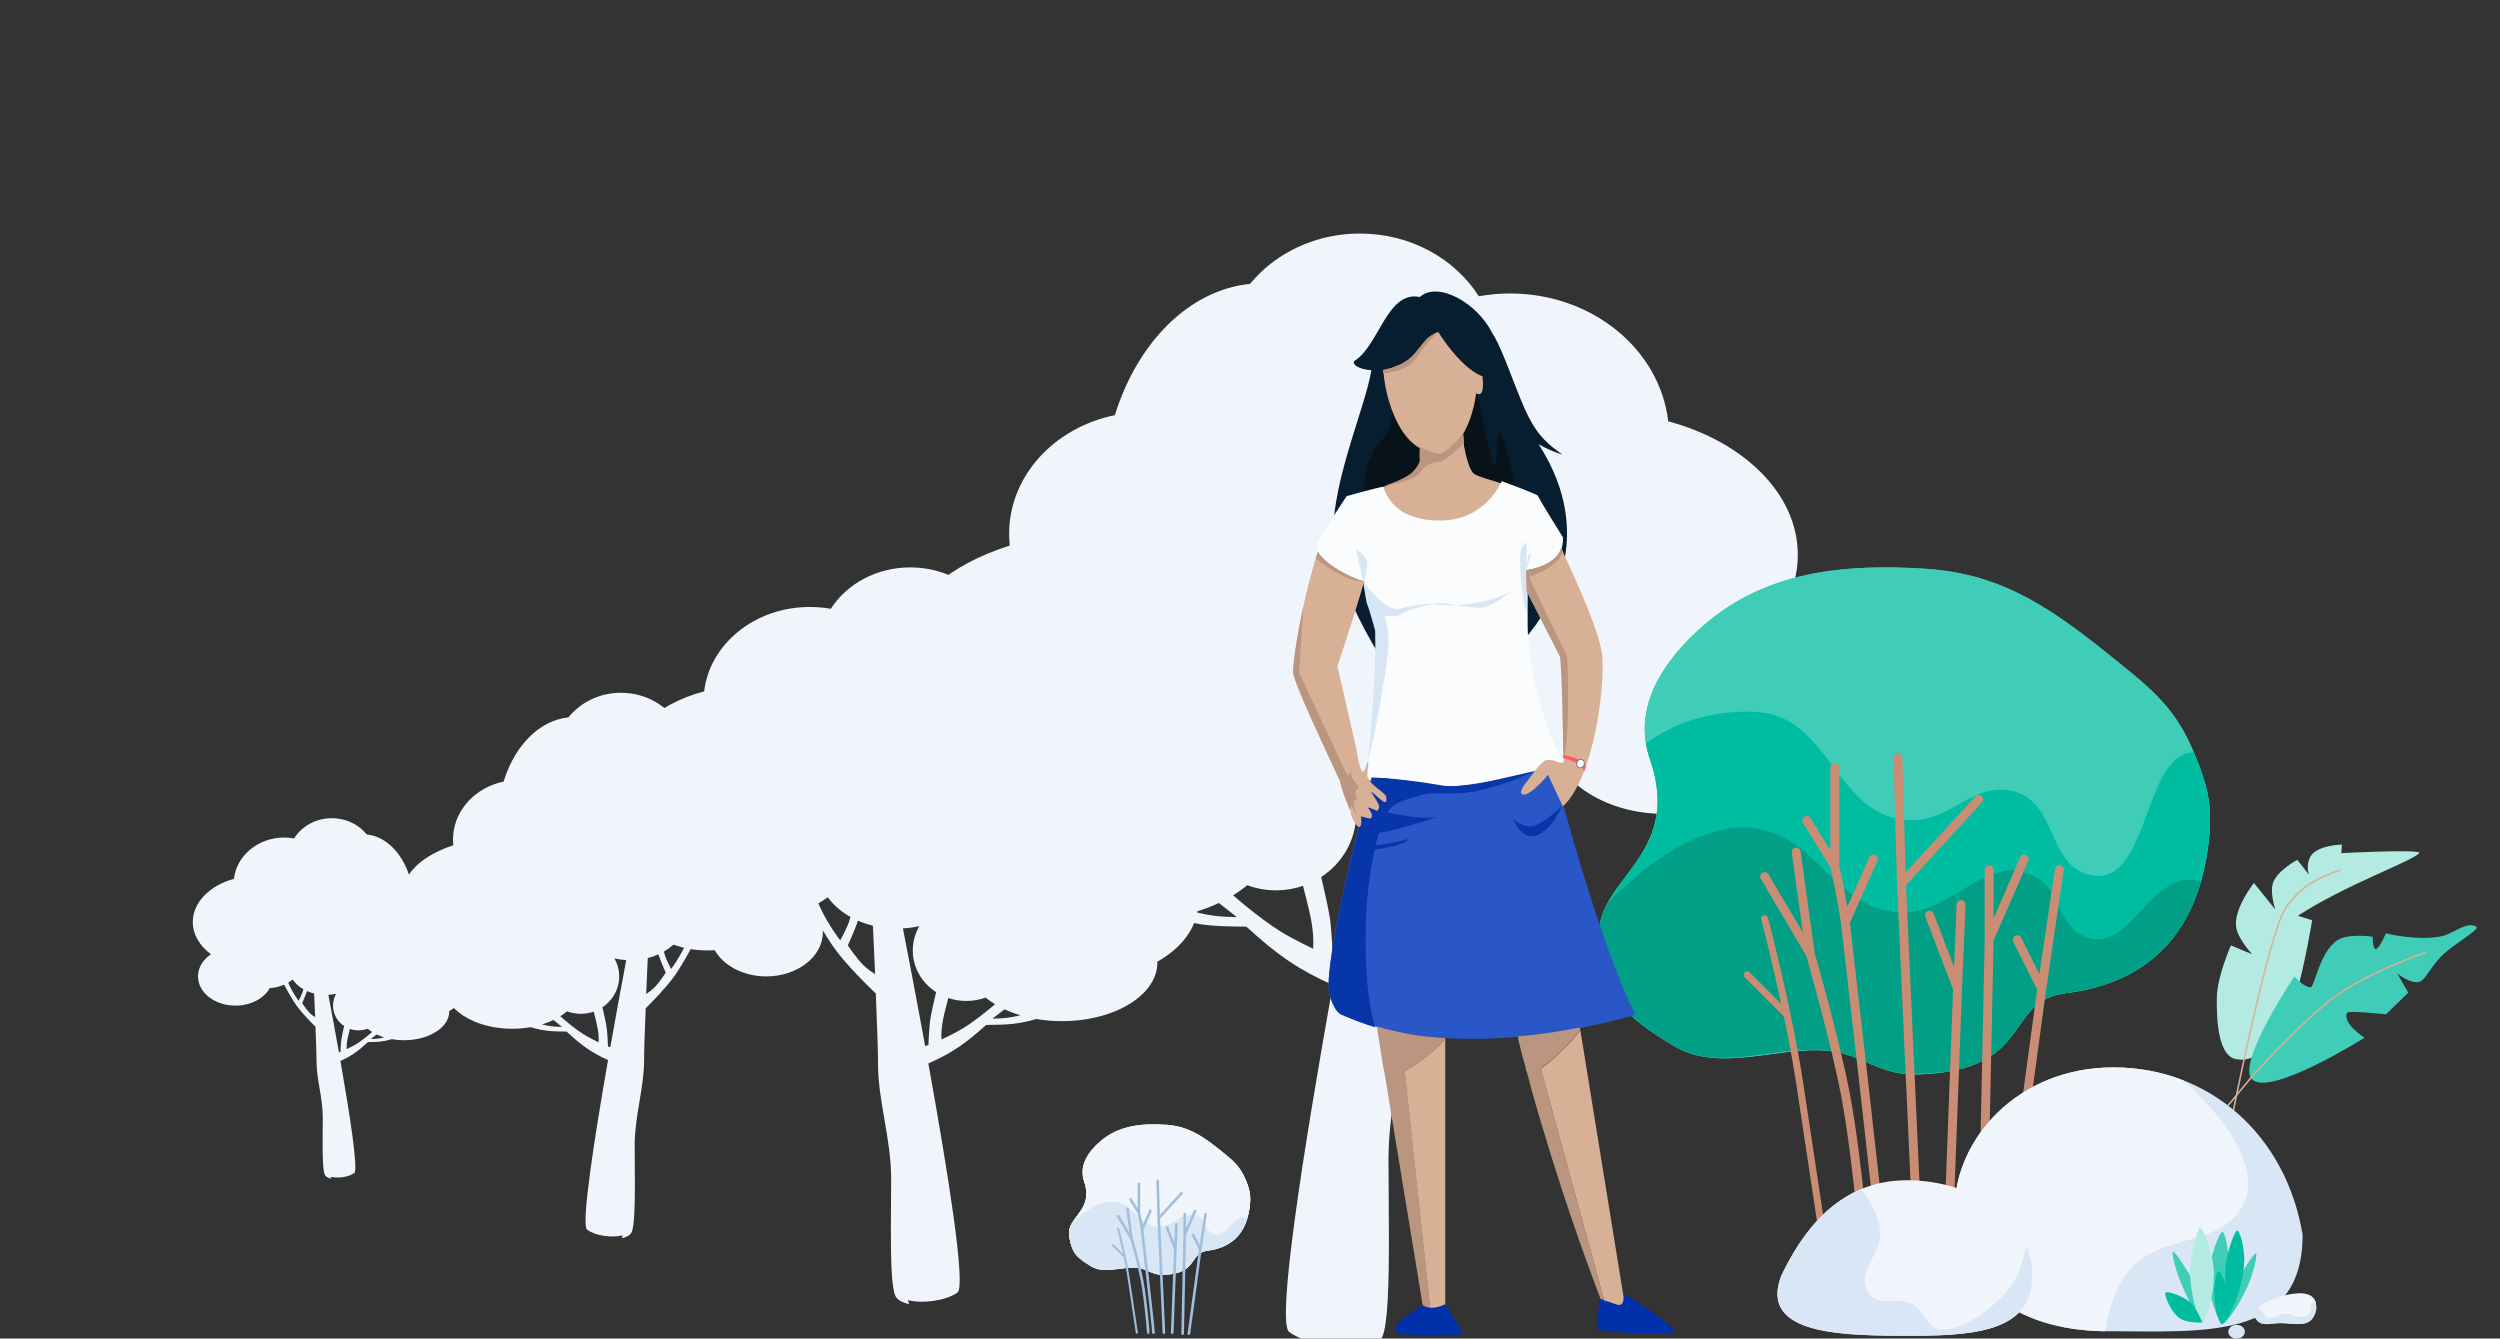 <svg width="1595" height="854" viewBox="0 0 1595 854" fill="none" xmlns="http://www.w3.org/2000/svg">
<rect x="0" y="0" width="1595" height="854" fill="#333333" stroke="none"/>
<g clip-path="url(#clip0)">
<path d="M770.458 797.922C758.456 799.422 764.482 812.53 742.751 813.318C737.767 813.498 735.53 812.201 730.135 809.998C719.802 805.778 706.294 814.107 696.091 807.879C686.688 802.139 683.874 799.504 682.148 788.623C680.203 776.368 698.264 772.814 691.624 753.559C688.246 743.763 694.198 734.803 702.067 728.062C713.817 717.996 728.459 716.582 743.899 717.577C758.8 718.537 768.314 725.59 779.934 734.967C786.807 740.513 791.14 744.081 794.542 752.231C797.367 758.999 798.33 762.915 797.198 770.822C794.993 786.223 786.394 795.93 770.458 797.922Z" fill="#F0F5FB"/>
<path d="M770.458 797.922C758.456 799.422 764.482 812.53 742.751 813.318C737.767 813.498 735.53 812.201 730.135 809.998C719.802 805.778 706.294 814.107 696.091 807.879C686.688 802.139 683.874 799.504 682.148 788.623C680.203 776.368 698.264 772.814 691.624 753.559C688.246 743.763 694.198 734.803 702.067 728.062C713.817 717.996 728.459 716.582 743.899 717.577C758.8 718.537 768.314 725.59 779.934 734.967C786.807 740.513 791.14 744.081 794.542 752.231C797.367 758.999 798.33 762.915 797.198 770.822C794.993 786.223 786.394 795.93 770.458 797.922Z" fill="#F0F5FB"/>
<path d="M785.608 792.341L683.503 794.728C682.96 793.011 682.527 791.017 682.148 788.624C681.329 783.464 684.056 779.847 686.993 775.951C691.032 770.593 695.469 764.708 691.624 753.559C691.284 752.575 691.039 751.599 690.881 750.633C696.702 746.401 703.991 744.217 712.026 744.703C718.852 745.116 722.533 750.014 726.219 754.919C729.891 759.805 733.568 764.697 740.365 765.17C744.205 765.436 747.192 763.778 750.087 762.171C753.406 760.328 756.604 758.552 760.831 759.817C764.735 760.985 766.272 764.389 767.791 767.757C769.356 771.224 770.903 774.653 775 775.56C780.983 776.885 783.366 770.392 785.734 763.94C787.848 758.18 789.95 752.452 794.592 752.35C797.378 759.045 798.324 762.961 797.198 770.822C795.839 780.317 792.049 787.648 785.608 792.341Z" fill="#F0F5FB"/>
<path d="M770.458 797.922C765.438 798.55 763.571 801.208 761.509 804.146C759.05 807.648 756.313 811.548 747.621 812.88C745.984 813.051 744.194 813.173 742.234 813.244C741.027 813.288 739.98 813.245 739.011 813.124C736.763 812.767 734.868 811.973 732.19 810.851C731.554 810.585 730.874 810.3 730.135 809.998C728.794 809.45 727.4 809.114 725.966 808.93C722.148 808.335 718.035 808.885 713.9 809.439C709.907 809.973 705.893 810.51 702.105 810.021C700.014 809.697 697.995 809.041 696.091 807.879C686.688 802.139 683.874 799.504 682.147 788.623C681.67 785.612 682.4 783.126 683.674 780.804C691.17 773.284 701.199 765.792 710.846 766.639C717.032 767.182 720.788 770.871 724.561 774.576C728.273 778.222 731.999 781.883 738.07 782.574C742.914 783.126 746.921 780.713 750.732 778.416C755.279 775.677 759.548 773.106 764.629 775.934C767.037 777.275 768.059 779.437 769.064 781.563C770.142 783.843 771.2 786.081 773.925 787.222C778.318 789.061 781.396 785.767 784.585 782.354C787.609 779.117 790.733 775.774 795.173 776.598C795.227 776.608 795.514 776.679 795.756 776.738C795.824 776.754 795.888 776.77 795.942 776.783C792.519 788.72 784.227 796.201 770.458 797.922Z" fill="#D9E6F5"/>
<path d="M738.563 752.45C739.029 752.437 739.418 752.804 739.431 753.27L740.037 775.09L753.236 760.691C753.551 760.347 754.085 760.324 754.429 760.639C754.773 760.954 754.796 761.488 754.481 761.832L740.11 777.509L743.414 850.198C743.435 850.663 743.075 851.058 742.609 851.079C742.143 851.1 741.748 850.74 741.727 850.274L738.407 777.228L737.743 753.317C737.73 752.851 738.097 752.462 738.563 752.45Z" fill="#A1BEDD"/>
<path d="M762.827 771.775C763.254 771.961 763.45 772.458 763.265 772.886L756.691 788.005L755.366 850.918C755.357 851.384 754.971 851.754 754.505 851.744C754.038 851.734 753.669 851.348 753.678 850.882L755.006 787.812V774.541C755.006 774.075 755.384 773.697 755.85 773.697C756.317 773.697 756.695 774.075 756.695 774.541V783.762L761.716 772.213C761.902 771.785 762.399 771.589 762.827 771.775Z" fill="#A1BEDD"/>
<path d="M769.253 773.706C769.714 773.774 770.033 774.203 769.965 774.664L766.646 797.239L759.343 851.013C759.28 851.475 758.855 851.799 758.393 851.736C757.931 851.674 757.607 851.248 757.67 850.786L764.939 797.261L760.407 788.198C760.199 787.781 760.368 787.274 760.785 787.066C761.202 786.857 761.709 787.026 761.917 787.443L765.365 794.339L768.295 774.418C768.363 773.957 768.792 773.638 769.253 773.706Z" fill="#A1BEDD"/>
<path d="M751.382 781.216C751.401 780.75 751.039 780.357 750.574 780.338C750.108 780.318 749.714 780.68 749.695 781.146L749.202 792.98L745.351 782.872C745.185 782.437 744.698 782.218 744.262 782.384C743.826 782.55 743.608 783.038 743.774 783.474L749.024 797.257L747.039 850.204C747.021 850.67 747.385 851.062 747.851 851.08C748.317 851.097 748.709 850.733 748.726 850.268L750.718 797.152L750.718 797.148L751.382 781.216Z" fill="#A1BEDD"/>
<path d="M727.479 755.286C727.479 754.819 727.101 754.441 726.635 754.441C726.169 754.441 725.791 754.819 725.791 755.286V770.895L722.042 764.803C721.798 764.406 721.278 764.282 720.88 764.526C720.483 764.771 720.359 765.291 720.604 765.688L725.841 774.199C726.487 777.115 726.972 779.705 727.297 781.575C727.462 782.524 727.586 783.287 727.668 783.812C727.709 784.075 727.74 784.278 727.761 784.415C727.771 784.483 727.779 784.535 727.784 784.569L727.789 784.608L727.789 784.61L728.102 787.314C728.302 789.043 728.587 791.518 728.929 794.495C729.614 800.45 730.527 808.417 731.44 816.468C732.353 824.518 733.266 832.651 733.95 838.936C734.292 842.079 734.577 844.758 734.777 846.734C734.98 848.742 735.086 849.959 735.086 850.236C735.086 850.702 735.464 851.08 735.931 851.08C736.397 851.08 736.775 850.702 736.775 850.236C736.775 849.849 736.654 848.514 736.457 846.564C736.257 844.582 735.971 841.897 735.629 838.753C734.944 832.464 734.031 824.329 733.118 816.277C732.205 808.226 731.291 800.258 730.607 794.302C730.264 791.325 729.979 788.85 729.779 787.12L729.492 784.633L734.71 772.892C734.9 772.466 734.708 771.967 734.282 771.778C733.855 771.588 733.357 771.78 733.167 772.206L729.009 781.563C728.993 781.473 728.977 781.38 728.961 781.285C728.63 779.386 728.136 776.751 727.479 773.785V755.286Z" fill="#A1BEDD"/>
<path d="M719.216 770.385C719.678 770.321 720.104 770.644 720.167 771.106L722.815 790.302L722.851 790.427C722.886 790.548 722.937 790.726 723.002 790.957C723.133 791.417 723.323 792.087 723.556 792.923C724.023 794.595 724.666 796.935 725.372 799.603C726.782 804.933 728.449 811.597 729.456 816.878C730.687 823.329 731.685 831.659 732.376 838.36C732.722 841.714 732.991 844.666 733.173 846.78C733.265 847.837 733.335 848.684 733.381 849.268C733.405 849.56 733.423 849.786 733.435 849.939L733.453 850.171C733.453 850.172 733.453 850.173 732.611 850.236C731.769 850.3 731.769 850.3 731.769 850.299L731.751 850.07C731.739 849.918 731.722 849.694 731.698 849.403C731.652 848.823 731.582 847.978 731.491 846.925C731.309 844.818 731.041 841.876 730.696 838.533C730.007 831.841 729.014 823.571 727.798 817.195C726.802 811.974 725.148 805.358 723.74 800.035C723.036 797.375 722.395 795.044 721.93 793.377C721.697 792.544 721.508 791.877 721.378 791.418C721.313 791.189 721.262 791.012 721.228 790.893L721.205 790.814L712.628 776.299C712.391 775.897 712.524 775.38 712.926 775.142C713.327 774.905 713.845 775.038 714.082 775.44L720.577 786.431L718.495 771.337C718.431 770.875 718.754 770.449 719.216 770.385Z" fill="#A1BEDD"/>
<path d="M732.611 850.236L733.453 850.173C733.488 850.637 733.139 851.043 732.674 851.078C732.209 851.113 731.804 850.764 731.769 850.299L732.611 850.236Z" fill="#A1BEDD"/>
<path d="M713.187 783.194C713.542 783.101 713.905 783.314 713.997 783.669L714.011 783.72L714.05 783.87C714.084 784.002 714.134 784.196 714.199 784.449C714.328 784.955 714.515 785.692 714.745 786.62C715.206 788.475 715.843 791.091 716.544 794.138C717.946 800.227 719.61 808.048 720.651 814.945L725.963 850.136C726.018 850.499 725.769 850.837 725.406 850.892C725.043 850.947 724.705 850.697 724.65 850.334L719.338 815.143C718.716 811.018 717.867 806.553 716.985 802.326C716.944 802.3 716.905 802.269 716.869 802.234L709.566 794.93C709.306 794.67 709.306 794.25 709.566 793.991C709.825 793.731 710.245 793.731 710.505 793.991L716.485 799.971C716.066 798.029 715.648 796.163 715.25 794.435C714.551 791.398 713.916 788.789 713.456 786.94C713.227 786.016 713.04 785.281 712.912 784.778C712.848 784.527 712.798 784.333 712.764 784.202L712.726 784.054L712.713 784.004C712.62 783.65 712.832 783.287 713.187 783.194Z" fill="#A1BEDD"/>
<path fill-rule="evenodd" clip-rule="evenodd" d="M623.875 379.147C625.192 380.441 626.438 381.795 627.609 383.204C630.863 383.529 634.054 384.158 637.164 385.07C658.939 391.453 676.801 411.698 685.248 438.488C686.862 438.814 688.45 439.2 690.01 439.642C713.404 446.275 730.335 465.635 730.335 488.486L730.335 488.647L730.334 488.797C730.323 490.35 730.235 491.886 730.071 493.404C731.753 493.933 733.399 494.49 735.009 495.074C759.156 503.83 775 518.542 775 535.214C775 535.816 774.979 536.416 774.938 537.013C774.323 545.969 769.134 554.307 760.571 561.391C760.869 561.988 761.149 562.59 761.412 563.197C763.252 567.446 764.237 571.932 764.237 576.57C764.237 578.419 764.081 580.244 763.776 582.04C761.641 594.609 752.236 605.729 738.398 613.53C738.404 613.741 738.407 613.954 738.407 614.166C738.407 615.455 738.3 616.728 738.093 617.983C736.216 629.325 726.069 639.165 711.411 645.196C701.743 649.174 690.111 651.495 677.597 651.495C671.852 651.495 666.293 651.006 661.024 650.091L661.185 650.152C648.788 653.706 641.568 653.79 629.165 653.912C615.788 665.956 607.181 671.882 592.28 678.495C604.775 747.658 616.461 820.706 610.869 824.649C603.235 830.033 588.529 831.801 579.207 829.507C579.492 830.393 579.775 831.225 580.054 832C575.841 831.103 572.588 829.431 571.335 826.948C568.796 821.913 568.355 803.811 568.376 784.639C568.369 778.255 568.422 771.698 568.473 765.417V765.41L568.473 765.4C568.512 760.563 568.55 755.891 568.558 751.588C568.493 738.654 566.359 726.29 564.26 714.137C562.202 702.214 560.178 690.493 560.178 678.634C560.178 670.496 559.578 653.48 558.783 634.5L558.883 634.599L558.857 633.97C552.241 627.628 540.495 615.941 533.377 606.378C527.246 598.14 520.182 585.609 516.607 579.046C510.802 581.49 504.293 583.088 497.369 583.623C489.567 597.025 471.881 606.379 451.311 606.379C423.523 606.379 400.996 589.306 400.996 568.245C400.996 556.725 407.735 546.399 418.389 539.407C403.301 528.56 394 513.718 394 497.348C394 471.627 416.962 449.676 449.26 441.075C452.822 410.825 481.655 387.244 516.695 387.244C521.262 387.244 525.724 387.644 530.038 388.408C540.207 372.613 559.103 362 580.733 362C597.796 362 613.157 368.604 623.875 379.147ZM640.901 643.934C644.061 645.405 647.463 646.69 651.063 647.763C644.519 649.308 640.238 649.833 633.201 649.884L640.901 643.934ZM628.814 636.456C630.645 637.964 632.658 639.384 634.832 640.704C632.916 642.355 620.529 652.911 611.138 657.94C607.092 660.107 603.635 661.831 600.686 663.202C600.166 655.501 601.939 648.655 603.832 641.34C604.224 639.827 604.621 638.294 605.004 636.729C608.602 637.943 612.479 638.605 616.519 638.605C620.853 638.605 624.999 637.844 628.814 636.456ZM582.348 606.379C582.348 617.433 588.249 627.187 597.243 632.991C595.968 638.35 593.847 647.568 593.379 651.495C592.759 656.703 592.418 664.435 592.328 666.696C591.573 666.966 590.886 667.196 590.261 667.391C585.143 639.408 580.038 612.726 576.066 592.315C579.679 592.117 583.187 591.63 586.549 590.885C583.871 595.482 582.348 600.763 582.348 606.379ZM522.122 576.354C524.253 575.157 526.256 573.836 528.111 572.405C531.661 577.377 536.627 581.683 542.598 585.014C542.172 586.55 541.686 588.131 541.18 589.46C539.604 593.602 536.068 599.933 536.068 599.933C529.688 591.679 524.554 582.183 522.122 576.354ZM547.39 587.381C550.382 588.683 553.568 589.757 556.906 590.575C557.373 600.384 557.867 611.071 558.327 621.558C555.905 619.958 553.309 618.089 551.405 616.315C546.676 611.91 540.911 603.156 540.911 603.156C540.911 603.156 544.595 595.067 546.562 589.728C546.832 588.995 547.11 588.203 547.39 587.381Z" fill="#F0F5FB"/>
<path fill-rule="evenodd" clip-rule="evenodd" d="M365.286 454.696C364.343 455.654 363.45 456.657 362.611 457.7C360.279 457.94 357.993 458.406 355.764 459.081C340.162 463.808 327.363 478.797 321.311 498.634C320.154 498.875 319.016 499.161 317.898 499.488C301.136 504.399 289.004 518.734 289.004 535.654L289.004 535.773L289.005 535.884C289.012 537.033 289.076 538.171 289.193 539.295C287.988 539.687 286.808 540.099 285.655 540.532C268.353 547.015 257 557.907 257 570.252C257 570.698 257.015 571.142 257.044 571.584C257.485 578.216 261.203 584.389 267.339 589.634C267.126 590.076 266.925 590.522 266.736 590.971C265.418 594.117 264.712 597.439 264.712 600.873C264.712 602.242 264.824 603.594 265.043 604.923C266.572 614.23 273.311 622.463 283.227 628.239C283.222 628.396 283.22 628.553 283.22 628.71C283.22 629.664 283.297 630.607 283.445 631.536C284.79 639.934 292.061 647.22 302.563 651.686C309.491 654.631 317.826 656.349 326.792 656.349C330.909 656.349 334.893 655.987 338.668 655.31L338.553 655.355C347.435 657.986 352.609 658.048 361.496 658.139C371.081 667.057 377.248 671.444 387.925 676.341C378.972 727.551 370.599 781.638 374.606 784.558C380.075 788.544 390.613 789.852 397.292 788.154C397.088 788.81 396.885 789.426 396.686 790C399.704 789.336 402.036 788.098 402.933 786.259C404.752 782.531 405.069 769.128 405.054 754.933C405.058 750.206 405.02 745.351 404.984 740.7V740.695L404.984 740.687C404.956 737.106 404.929 733.647 404.923 730.461C404.969 720.884 406.499 711.73 408.002 702.731C409.478 693.903 410.928 685.225 410.928 676.444C410.928 670.418 411.357 657.819 411.927 643.766L411.855 643.84L411.874 643.373C416.615 638.678 425.031 630.025 430.131 622.944C434.525 616.844 439.586 607.566 442.148 602.706C446.307 604.516 450.971 605.699 455.933 606.095C461.523 616.018 474.196 622.944 488.934 622.944C508.846 622.944 524.987 610.303 524.987 594.709C524.987 586.18 520.158 578.534 512.524 573.356C523.336 565.326 530 554.336 530 542.215C530 523.171 513.547 506.918 490.404 500.549C487.852 478.151 467.192 460.691 442.085 460.691C438.812 460.691 435.615 460.988 432.524 461.553C425.237 449.858 411.698 442 396.199 442C383.973 442 372.966 446.89 365.286 454.696ZM353.087 650.751C350.822 651.84 348.385 652.791 345.805 653.586C350.494 654.73 353.562 655.119 358.604 655.156L353.087 650.751ZM361.747 645.214C360.435 646.33 358.993 647.382 357.436 648.359C358.808 649.582 367.684 657.398 374.413 661.122C377.312 662.726 379.789 664.002 381.902 665.018C382.275 659.316 381.005 654.247 379.648 648.83C379.367 647.71 379.083 646.575 378.808 645.416C376.23 646.315 373.452 646.805 370.557 646.805C367.452 646.805 364.481 646.242 361.747 645.214ZM395.042 622.944C395.042 631.129 390.814 638.351 384.369 642.649C385.283 646.616 386.803 653.442 387.138 656.349C387.582 660.206 387.826 665.931 387.891 667.605C388.432 667.805 388.924 667.975 389.372 668.119C393.039 647.4 396.697 627.644 399.543 612.531C396.954 612.385 394.441 612.024 392.032 611.472C393.951 614.876 395.042 618.786 395.042 622.944ZM438.196 600.713C436.669 599.827 435.234 598.849 433.905 597.789C431.361 601.471 427.803 604.659 423.524 607.125C423.83 608.262 424.178 609.433 424.54 610.417C425.669 613.484 428.203 618.172 428.203 618.172C432.775 612.06 436.454 605.029 438.196 600.713ZM420.091 608.878C417.947 609.842 415.664 610.637 413.272 611.243C412.938 618.505 412.583 626.419 412.254 634.184C413.989 632.999 415.849 631.615 417.214 630.301C420.602 627.04 424.733 620.558 424.733 620.558C424.733 620.558 422.093 614.568 420.684 610.616C420.491 610.073 420.291 609.487 420.091 608.878Z" fill="#F0F5FB"/>
<path fill-rule="evenodd" clip-rule="evenodd" d="M232.206 530.391C232.831 531.024 233.423 531.687 233.979 532.376C235.525 532.535 237.041 532.843 238.519 533.289C248.864 536.413 257.349 546.32 261.362 559.43C262.129 559.59 262.883 559.779 263.624 559.995C274.738 563.241 282.781 572.715 282.781 583.897L282.781 583.976L282.781 584.05C282.776 584.809 282.734 585.561 282.656 586.304C283.455 586.563 284.237 586.836 285.002 587.121C296.473 591.406 304 598.605 304 606.764C304 607.059 303.99 607.352 303.971 607.645C303.678 612.028 301.213 616.108 297.145 619.574C297.287 619.866 297.42 620.161 297.545 620.458C298.419 622.537 298.887 624.733 298.887 627.002C298.887 627.907 298.813 628.8 298.668 629.679C297.653 635.83 293.186 641.272 286.612 645.089C286.614 645.193 286.616 645.296 286.616 645.401C286.616 646.031 286.565 646.654 286.467 647.268C285.575 652.818 280.755 657.634 273.791 660.585C269.198 662.532 263.672 663.668 257.727 663.668C254.998 663.668 252.357 663.428 249.854 662.981L249.93 663.011C244.041 664.75 240.611 664.791 234.719 664.85C228.364 670.745 224.275 673.644 217.196 676.88C223.132 710.726 228.683 746.473 226.027 748.403C222.4 751.037 215.414 751.902 210.986 750.78C211.121 751.214 211.256 751.621 211.388 752C209.387 751.561 207.841 750.743 207.246 749.528C206.04 747.064 205.83 738.205 205.84 728.823C205.837 725.699 205.862 722.49 205.886 719.417V719.413L205.886 719.408C205.905 717.042 205.923 714.755 205.927 712.649C205.896 706.32 204.882 700.27 203.885 694.322C202.907 688.488 201.945 682.752 201.945 676.948C201.945 672.966 201.66 664.639 201.283 655.351L201.33 655.4L201.318 655.092C198.175 651.988 192.595 646.269 189.213 641.589C186.3 637.558 182.945 631.426 181.246 628.214C178.489 629.41 175.396 630.192 172.107 630.454C168.401 637.012 159.998 641.59 150.227 641.59C137.025 641.59 126.323 633.235 126.323 622.928C126.323 617.291 129.525 612.238 134.586 608.816C127.418 603.508 123 596.245 123 588.234C123 575.647 133.908 564.905 149.252 560.696C150.944 545.893 164.642 534.353 181.288 534.353C183.458 534.353 185.577 534.549 187.627 534.923C192.458 527.194 201.435 522 211.71 522C219.816 522 227.114 525.232 232.206 530.391ZM240.294 659.968C241.796 660.687 243.412 661.316 245.122 661.841C242.013 662.597 239.979 662.855 236.636 662.879L240.294 659.968ZM234.552 656.308C235.422 657.046 236.378 657.741 237.411 658.387C236.501 659.195 230.616 664.361 226.155 666.822C224.233 667.882 222.59 668.726 221.189 669.397C220.943 665.628 221.784 662.278 222.684 658.698C222.87 657.958 223.059 657.208 223.241 656.442C224.95 657.036 226.792 657.36 228.711 657.36C230.77 657.36 232.74 656.987 234.552 656.308ZM212.477 641.59C212.477 646.999 215.281 651.772 219.554 654.613C218.948 657.235 217.94 661.746 217.718 663.668C217.424 666.217 217.262 670 217.219 671.107C216.86 671.239 216.534 671.351 216.237 671.447C213.806 657.753 211.38 644.696 209.493 634.707C211.21 634.611 212.876 634.372 214.474 634.007C213.201 636.257 212.477 638.841 212.477 641.59ZM183.866 626.897C184.879 626.311 185.83 625.665 186.711 624.964C188.398 627.397 190.757 629.505 193.594 631.135C193.391 631.886 193.16 632.66 192.92 633.31C192.172 635.337 190.492 638.435 190.492 638.435C187.461 634.396 185.021 629.749 183.866 626.897ZM195.87 632.293C197.292 632.93 198.805 633.456 200.391 633.856C200.613 638.656 200.848 643.886 201.066 649.018C199.915 648.235 198.682 647.32 197.778 646.452C195.531 644.296 192.792 640.012 192.792 640.012C192.792 640.012 194.543 636.054 195.477 633.442C195.605 633.083 195.737 632.695 195.87 632.293Z" fill="#F0F5FB"/>
<path fill-rule="evenodd" clip-rule="evenodd" d="M803.092 174.975C801.123 176.937 799.258 178.988 797.507 181.122C792.638 181.614 787.865 182.567 783.211 183.948C750.634 193.619 723.912 224.287 711.275 264.871C708.86 265.365 706.484 265.949 704.151 266.619C669.151 276.667 643.822 305.997 643.822 340.613L643.822 340.857L643.823 341.084C643.839 343.436 643.972 345.764 644.216 348.063C641.701 348.865 639.237 349.709 636.829 350.593C600.704 363.857 577 386.144 577 411.4C577 412.313 577.031 413.222 577.092 414.126C578.013 427.694 585.776 440.325 598.586 451.056C598.141 451.96 597.722 452.873 597.329 453.792C594.576 460.228 593.102 467.025 593.102 474.051C593.102 476.852 593.336 479.617 593.792 482.337C596.986 501.378 611.056 518.223 631.759 530.04C631.75 530.361 631.746 530.683 631.746 531.005C631.746 532.957 631.905 534.886 632.216 536.787C635.023 553.968 650.204 568.876 672.132 578.012C686.598 584.039 703.999 587.554 722.72 587.554C731.316 587.554 739.633 586.813 747.515 585.428L747.275 585.52C765.821 590.903 776.623 591.03 795.178 591.215C815.191 609.462 828.068 618.438 850.361 628.456C831.667 733.23 814.185 843.891 822.55 849.865C833.971 858.02 855.972 860.698 869.918 857.224C869.492 858.566 869.068 859.826 868.652 861C874.954 859.641 879.821 857.108 881.695 853.347C885.494 845.719 886.154 818.297 886.123 789.253C886.133 779.582 886.053 769.649 885.978 760.134V760.123L885.977 760.108C885.919 752.781 885.863 745.703 885.85 739.184C885.947 719.59 889.14 700.861 892.28 682.45C895.36 664.388 898.387 646.632 898.387 628.666C898.387 616.338 899.285 590.562 900.474 561.808L900.324 561.959L900.363 561.005C910.261 551.398 927.835 533.694 938.483 519.207C947.656 506.727 958.224 487.744 963.572 477.802C972.256 481.503 981.995 483.925 992.354 484.735C1004.03 505.037 1030.49 519.208 1061.26 519.208C1102.83 519.208 1136.53 493.344 1136.53 461.439C1136.53 443.988 1126.45 428.345 1110.51 417.752C1133.09 401.321 1147 378.837 1147 354.038C1147 315.073 1112.65 281.82 1064.33 268.79C1059 222.964 1015.86 187.242 963.44 187.242C956.608 187.242 949.933 187.848 943.479 189.005C928.265 165.078 899.996 149 867.636 149C842.109 149 819.128 159.005 803.092 174.975ZM777.62 576.1C772.892 578.328 767.803 580.274 762.417 581.901C772.207 584.24 778.613 585.037 789.139 585.113L777.62 576.1ZM795.703 564.771C792.963 567.055 789.953 569.207 786.701 571.206C789.566 573.708 808.099 589.699 822.148 597.318C828.2 600.6 833.373 603.212 837.785 605.289C838.562 593.623 835.911 583.252 833.078 572.17C832.492 569.878 831.898 567.556 831.325 565.185C825.942 567.025 820.142 568.026 814.097 568.026C807.613 568.026 801.411 566.874 795.703 564.771ZM865.22 519.208C865.22 535.953 856.391 550.73 842.936 559.523C844.843 567.64 848.016 581.606 848.716 587.554C849.644 595.444 850.154 607.157 850.289 610.583C851.418 610.992 852.446 611.339 853.381 611.635C861.037 569.243 868.675 528.824 874.618 497.902C869.212 497.603 863.964 496.865 858.934 495.736C862.941 502.701 865.22 510.7 865.22 519.208ZM955.322 473.723C952.133 471.911 949.137 469.91 946.362 467.741C941.05 475.273 933.621 481.797 924.688 486.843C925.326 489.169 926.053 491.565 926.809 493.578C929.167 499.853 934.457 509.444 934.457 509.444C944.002 496.94 951.684 482.553 955.322 473.723ZM917.519 490.429C913.042 492.4 908.276 494.028 903.282 495.267C902.584 510.126 901.844 526.317 901.157 542.203C904.78 539.779 908.664 536.947 911.512 534.26C918.586 527.587 927.212 514.326 927.212 514.326C927.212 514.326 921.7 502.071 918.758 493.984C918.354 492.873 917.938 491.674 917.519 490.429Z" fill="#F0F5FB"/>
<path d="M1414.35 636.034C1413.97 652.753 1415.79 673.206 1426.05 675.595C1436.09 677.932 1444.43 671.977 1454.61 656.514C1460 648.317 1462.87 641.948 1465.22 633.636C1470.65 614.455 1475.17 587.127 1475.17 587.127L1466.04 584.271C1496.86 564.256 1538.55 549.694 1543.44 544.31C1545.92 541.579 1493.74 544.291 1493.74 544.291L1494.14 538.828C1494.14 538.828 1478.19 539.138 1474.09 546.441C1470.83 552.251 1473.14 558.149 1473.14 558.149L1465.7 548.581C1465.7 548.581 1452.5 555.528 1450.06 563.652C1448.18 569.882 1451.61 580.238 1451.61 580.238L1438 563.33C1438 563.33 1424.3 580.538 1426.84 592.453C1428.4 599.799 1436.91 608.832 1436.91 608.832L1423.31 603.182C1423.31 603.182 1414.66 622.739 1414.35 636.034Z" fill="#B3EBE3"/>
<path d="M1463.9 622.861C1463.9 622.861 1426.96 677.77 1436.65 688.44C1447.59 700.489 1508.57 662.058 1508.57 662.058C1508.57 662.058 1494.44 653.161 1497.37 646.146C1498.03 644.546 1522.28 647.122 1522.28 647.122L1536.46 633.318L1529.39 621.001C1529.39 621.001 1538.48 628.509 1544.12 626.183C1547.51 624.78 1551.36 615.903 1558.82 608.847C1565.65 602.391 1582.09 592.902 1580.12 591.44C1574.39 587.182 1565.05 595.757 1558.01 597.257C1542.53 600.559 1522.17 595.492 1522.17 595.492C1522.17 595.492 1516.52 609.089 1514.65 604.559C1513.61 602.039 1513.78 597.632 1513.78 597.632C1513.78 597.632 1500.97 595.737 1493.66 598.65C1480.28 603.983 1476.84 630.112 1474.1 629.914C1469.04 629.547 1463.9 622.861 1463.9 622.861Z" fill="#40CDB8"/>
<path d="M1436.36 687.292L1435.98 686.959L1435.98 686.966L1435.97 686.974L1436.36 687.292ZM1490.93 634.945L1491.22 635.352L1491.22 635.352L1490.93 634.945ZM1547.43 608.184C1547.69 608.095 1547.83 607.811 1547.74 607.549C1547.65 607.288 1547.37 607.148 1547.11 607.238L1547.43 608.184ZM1423.11 703.36L1423.48 703.699L1423.49 703.689L1423.5 703.678L1423.11 703.36ZM1436.36 687.292C1436.73 687.625 1436.73 687.625 1436.73 687.625C1436.73 687.624 1436.73 687.624 1436.73 687.623C1436.73 687.622 1436.73 687.621 1436.74 687.618C1436.74 687.614 1436.75 687.607 1436.75 687.598C1436.77 687.581 1436.79 687.554 1436.82 687.519C1436.89 687.449 1436.98 687.344 1437.1 687.208C1437.35 686.934 1437.71 686.529 1438.19 686.01C1439.13 684.97 1440.5 683.467 1442.21 681.616C1445.64 677.912 1450.44 672.815 1455.91 667.237C1466.85 656.073 1480.47 643.015 1491.22 635.352L1490.64 634.537C1479.81 642.257 1466.14 655.372 1455.19 666.537C1449.71 672.123 1444.91 677.228 1441.48 680.936C1439.76 682.791 1438.39 684.296 1437.45 685.338C1436.97 685.859 1436.61 686.264 1436.36 686.539C1436.24 686.676 1436.14 686.781 1436.08 686.852C1436.05 686.887 1436.02 686.914 1436.01 686.932C1436 686.941 1435.99 686.948 1435.99 686.952C1435.99 686.954 1435.99 686.956 1435.98 686.957C1435.98 686.958 1435.98 686.958 1435.98 686.959C1435.98 686.959 1435.98 686.959 1436.36 687.292ZM1491.22 635.352C1501.98 627.692 1516.02 620.9 1527.4 616.018C1533.08 613.579 1538.09 611.62 1541.68 610.271C1543.47 609.596 1544.91 609.074 1545.9 608.721C1546.4 608.544 1546.78 608.41 1547.04 608.32C1547.17 608.275 1547.27 608.241 1547.33 608.218C1547.36 608.207 1547.39 608.198 1547.41 608.192C1547.41 608.19 1547.42 608.187 1547.42 608.186C1547.43 608.185 1547.43 608.185 1547.43 608.184C1547.43 608.184 1547.43 608.184 1547.43 608.184C1547.43 608.184 1547.43 608.184 1547.27 607.711C1547.11 607.238 1547.11 607.238 1547.11 607.238C1547.11 607.238 1547.11 607.238 1547.11 607.238C1547.1 607.239 1547.1 607.239 1547.1 607.24C1547.1 607.241 1547.09 607.244 1547.08 607.246C1547.06 607.252 1547.04 607.261 1547.01 607.273C1546.94 607.296 1546.84 607.33 1546.71 607.376C1546.45 607.466 1546.06 607.602 1545.57 607.779C1544.57 608.134 1543.13 608.658 1541.33 609.335C1537.73 610.688 1532.7 612.653 1527 615.1C1515.61 619.989 1501.48 626.814 1490.64 634.537L1491.22 635.352ZM1422.75 703.02C1418.84 707.251 1415.69 710.874 1413.52 713.439C1412.43 714.722 1411.59 715.741 1411.02 716.439C1410.73 716.788 1410.51 717.057 1410.37 717.239C1410.29 717.33 1410.24 717.4 1410.2 717.446C1410.18 717.47 1410.17 717.487 1410.16 717.499C1410.15 717.505 1410.15 717.51 1410.15 717.513C1410.15 717.514 1410.15 717.515 1410.15 717.516C1410.15 717.517 1410.15 717.517 1410.15 717.517C1410.15 717.517 1410.14 717.517 1410.14 717.517C1410.14 717.517 1410.14 717.517 1410.54 717.828C1410.93 718.139 1410.93 718.139 1410.93 718.139C1410.93 718.138 1410.93 718.138 1410.93 718.138C1410.93 718.138 1410.93 718.138 1410.93 718.138C1410.93 718.137 1410.93 718.136 1410.93 718.134C1410.93 718.132 1410.94 718.127 1410.94 718.122C1410.95 718.11 1410.96 718.093 1410.98 718.07C1411.02 718.025 1411.07 717.956 1411.15 717.866C1411.29 717.686 1411.51 717.419 1411.79 717.072C1412.36 716.378 1413.2 715.364 1414.28 714.085C1416.44 711.529 1419.58 707.918 1423.48 703.699L1422.75 703.02ZM1435.97 686.974L1422.73 703.042L1423.5 703.678L1436.74 687.61L1435.97 686.974Z" fill="#D8B096"/>
<path d="M1423.26 716.55C1423.26 716.55 1444.48 609.073 1456.24 583.014C1458.98 576.958 1463.18 572.77 1468.02 568.214C1476.92 559.837 1493.12 555.199 1493.12 555.199" stroke="#D8B096" stroke-linecap="round"/>
<path d="M1318.31 633.553C1277.86 638.607 1298.17 682.761 1224.92 685.415C1208.12 686.023 1200.58 681.653 1182.4 674.231C1147.57 660.015 1102.04 688.075 1067.65 667.094C1035.96 647.758 1026.47 638.882 1020.65 602.23C1014.1 560.946 1074.97 548.975 1052.59 484.112C1041.21 451.112 1061.27 420.932 1087.79 398.222C1127.4 364.315 1176.75 359.551 1228.79 362.902C1279.02 366.136 1311.09 389.896 1350.25 421.484C1373.42 440.166 1388.02 452.184 1399.49 479.638C1409.01 502.437 1412.26 515.628 1408.44 542.265C1401.01 594.145 1372.03 626.843 1318.31 633.553Z" fill="#40CDB8"/>
<path d="M1318.31 633.553C1277.86 638.607 1298.17 682.761 1224.92 685.415C1208.12 686.023 1200.58 681.653 1182.4 674.231C1147.57 660.015 1102.04 688.075 1067.65 667.094C1035.96 647.758 1026.47 638.882 1020.65 602.23C1014.1 560.946 1074.97 548.975 1052.59 484.112C1041.21 451.112 1061.27 420.932 1087.79 398.222C1127.4 364.315 1176.75 359.551 1228.79 362.902C1279.02 366.136 1311.09 389.896 1350.25 421.484C1373.42 440.166 1388.02 452.184 1399.49 479.638C1409.01 502.437 1412.26 515.628 1408.44 542.265C1401.01 594.145 1372.03 626.843 1318.31 633.553Z" fill="#40CDB8"/>
<path d="M1369.38 614.752L1025.22 622.792C1023.39 617.011 1021.93 610.292 1020.65 602.23C1017.89 584.85 1027.08 572.665 1036.98 559.543C1050.6 541.493 1065.55 521.669 1052.59 484.112C1051.45 480.796 1050.62 477.508 1050.09 474.254C1069.71 460 1094.28 452.641 1121.36 454.279C1144.37 455.671 1156.78 472.17 1169.2 488.692C1181.58 505.151 1193.97 521.632 1216.88 523.223C1229.82 524.122 1239.89 518.536 1249.65 513.12C1260.84 506.914 1271.62 500.931 1285.86 505.191C1299.02 509.126 1304.2 520.594 1309.32 531.937C1314.6 543.619 1319.81 555.169 1333.62 558.225C1353.79 562.688 1361.82 540.816 1369.8 519.081C1376.93 499.676 1384.01 480.382 1399.66 480.038C1409.05 502.592 1412.24 515.784 1408.44 542.265C1403.86 574.25 1391.09 598.943 1369.38 614.752Z" fill="#00BDA1"/>
<path d="M1318.31 633.554C1301.39 635.668 1295.1 644.623 1288.15 654.52C1279.86 666.317 1270.64 679.454 1241.34 683.939C1235.82 684.517 1229.79 684.929 1223.18 685.168C1219.11 685.316 1215.58 685.171 1212.32 684.761C1204.74 683.56 1198.35 680.885 1189.33 677.106C1187.18 676.209 1184.89 675.249 1182.4 674.232C1177.88 672.387 1173.18 671.254 1168.35 670.634C1155.48 668.631 1141.61 670.485 1127.68 672.348C1114.22 674.148 1100.69 675.957 1087.92 674.31C1080.87 673.217 1074.07 671.01 1067.65 667.095C1035.96 647.758 1026.47 638.882 1020.65 602.23C1019.04 592.087 1021.5 583.713 1025.8 575.889C1051.06 550.556 1084.87 525.32 1117.38 528.172C1138.23 530.001 1150.9 542.431 1163.61 554.912C1176.12 567.193 1188.68 579.523 1209.14 581.853C1225.47 583.713 1238.98 575.582 1251.83 567.847C1267.15 558.62 1281.54 549.957 1298.67 559.486C1306.78 564.002 1310.23 571.285 1313.62 578.448C1317.25 586.127 1320.81 593.667 1330 597.51C1344.8 603.705 1355.18 592.608 1365.93 581.11C1376.12 570.208 1386.65 558.946 1401.62 561.723C1401.8 561.757 1402.77 561.993 1403.58 562.191C1403.81 562.247 1404.03 562.299 1404.21 562.343C1392.67 602.556 1364.72 627.756 1318.31 633.554Z" fill="#019F85"/>
<path d="M1210.81 480.374C1212.38 480.33 1213.69 481.568 1213.73 483.138L1215.77 556.641L1260.26 508.136C1261.33 506.978 1263.13 506.9 1264.28 507.961C1265.44 509.022 1265.52 510.821 1264.46 511.979L1216.02 564.789L1227.16 809.647C1227.23 811.216 1226.01 812.546 1224.44 812.618C1222.87 812.689 1221.54 811.475 1221.47 809.906L1210.28 563.842L1208.04 483.296C1208 481.726 1209.24 480.418 1210.81 480.374Z" fill="#C98D76"/>
<path d="M1292.59 545.474C1294.03 546.1 1294.69 547.776 1294.07 549.216L1271.91 600.146L1267.45 812.074C1267.41 813.644 1266.11 814.89 1264.54 814.857C1262.97 814.824 1261.72 813.524 1261.76 811.954L1266.23 599.496V554.792C1266.23 553.221 1267.5 551.948 1269.08 551.948C1270.65 551.948 1271.92 553.221 1271.92 554.792V585.853L1288.85 546.948C1289.47 545.508 1291.15 544.848 1292.59 545.474Z" fill="#C98D76"/>
<path d="M1314.25 551.978C1315.81 552.206 1316.88 553.651 1316.65 555.205L1305.46 631.253L1280.85 812.396C1280.64 813.952 1279.2 815.042 1277.65 814.831C1276.09 814.62 1275 813.187 1275.21 811.63L1299.71 631.326L1284.44 600.797C1283.73 599.392 1284.3 597.684 1285.71 596.982C1287.11 596.279 1288.82 596.849 1289.53 598.254L1301.15 621.483L1311.02 554.377C1311.25 552.823 1312.7 551.749 1314.25 551.978Z" fill="#C98D76"/>
<path d="M1254.01 577.277C1254.08 575.708 1252.86 574.383 1251.29 574.317C1249.72 574.252 1248.39 575.471 1248.33 577.04L1246.67 616.903L1233.69 582.856C1233.13 581.389 1231.48 580.652 1230.02 581.211C1228.55 581.77 1227.81 583.413 1228.37 584.881L1246.07 631.311L1239.38 809.67C1239.32 811.239 1240.54 812.56 1242.11 812.618C1243.68 812.677 1245 811.453 1245.06 809.883L1251.78 630.958L1251.78 630.946L1254.01 577.277Z" fill="#C98D76"/>
<path d="M1173.45 489.927C1173.45 488.357 1172.17 487.083 1170.6 487.083C1169.03 487.083 1167.76 488.357 1167.76 489.927V542.508L1155.12 521.987C1154.3 520.65 1152.54 520.233 1151.21 521.056C1149.87 521.879 1149.45 523.631 1150.27 524.968L1167.93 553.638C1170.1 563.461 1171.74 572.187 1172.83 578.485C1173.39 581.683 1173.81 584.254 1174.09 586.022C1174.22 586.907 1174.33 587.59 1174.4 588.051C1174.43 588.282 1174.46 588.456 1174.47 588.573L1174.49 588.704L1174.49 588.708L1175.55 597.817C1176.22 603.644 1177.18 611.979 1178.34 622.008C1180.64 642.068 1183.72 668.907 1186.8 696.025C1189.88 723.144 1192.95 750.539 1195.26 771.711C1196.41 782.298 1197.37 791.324 1198.05 797.979C1198.73 804.745 1199.09 808.843 1199.09 809.777C1199.09 811.348 1200.36 812.621 1201.93 812.621C1203.51 812.621 1204.78 811.348 1204.78 809.777C1204.78 808.474 1204.37 803.975 1203.71 797.408C1203.03 790.73 1202.07 781.687 1200.92 771.095C1198.61 749.91 1195.53 722.505 1192.45 695.384C1189.38 668.262 1186.3 641.42 1183.99 621.359C1182.84 611.328 1181.87 602.992 1181.2 597.164L1180.23 588.788L1197.82 549.237C1198.46 547.802 1197.81 546.121 1196.38 545.483C1194.94 544.845 1193.26 545.491 1192.62 546.927L1178.6 578.446C1178.55 578.141 1178.5 577.829 1178.44 577.511C1177.33 571.112 1175.66 562.237 1173.45 552.243V489.927Z" fill="#C98D76"/>
<path d="M1145.59 540.791C1147.15 540.577 1148.59 541.664 1148.8 543.22L1157.73 607.882L1157.85 608.306C1157.96 608.712 1158.14 609.312 1158.36 610.088C1158.8 611.641 1159.44 613.896 1160.22 616.713C1161.8 622.346 1163.97 630.226 1166.34 639.213C1171.1 657.17 1176.72 679.617 1180.11 697.409C1184.26 719.139 1187.63 747.198 1189.95 769.771C1191.12 781.069 1192.03 791.013 1192.64 798.134C1192.95 801.695 1193.18 804.55 1193.34 806.516C1193.42 807.499 1193.48 808.26 1193.52 808.775L1193.58 809.56C1193.58 809.56 1193.58 809.563 1190.74 809.777C1187.91 809.991 1187.91 809.991 1187.91 809.99L1187.85 809.216C1187.81 808.706 1187.75 807.95 1187.67 806.972C1187.51 805.016 1187.28 802.172 1186.97 798.624C1186.36 791.527 1185.45 781.614 1184.29 770.354C1181.97 747.811 1178.62 719.953 1174.52 698.474C1171.16 680.889 1165.59 658.601 1160.84 640.668C1158.47 631.711 1156.31 623.857 1154.74 618.242C1153.96 615.435 1153.32 613.189 1152.88 611.644C1152.66 610.872 1152.49 610.276 1152.38 609.873L1152.3 609.608L1123.39 560.712C1122.59 559.36 1123.04 557.616 1124.39 556.817C1125.75 556.018 1127.49 556.466 1128.29 557.819L1150.18 594.843L1143.16 543.997C1142.95 542.441 1144.04 541.006 1145.59 540.791Z" fill="#C98D76"/>
<path d="M1190.74 809.777L1193.58 809.563C1193.7 811.129 1192.53 812.495 1190.96 812.613C1189.39 812.731 1188.03 811.557 1187.91 809.99L1190.74 809.777Z" fill="#C98D76"/>
<path d="M1125.27 583.94C1126.47 583.627 1127.69 584.343 1128.01 585.538L1128.05 585.711L1128.18 586.216C1128.3 586.66 1128.47 587.317 1128.68 588.168C1129.12 589.872 1129.75 592.355 1130.53 595.48C1132.08 601.728 1134.23 610.542 1136.59 620.804C1141.32 641.318 1146.93 667.664 1150.43 690.895L1168.34 809.441C1168.52 810.662 1167.68 811.802 1166.46 811.986C1165.24 812.171 1164.1 811.33 1163.91 810.109L1146.01 691.563C1143.91 677.667 1141.05 662.627 1138.08 648.388C1137.94 648.301 1137.81 648.197 1137.69 648.076L1113.07 623.473C1112.19 622.599 1112.19 621.183 1113.07 620.309C1113.94 619.436 1115.36 619.436 1116.23 620.309L1136.39 640.456C1134.98 633.912 1133.57 627.628 1132.23 621.808C1129.87 611.575 1127.73 602.788 1126.18 596.559C1125.41 593.445 1124.78 590.971 1124.35 589.276C1124.13 588.428 1123.96 587.776 1123.85 587.336L1123.72 586.837L1123.68 586.669C1123.36 585.474 1124.08 584.252 1125.27 583.94Z" fill="#C98D76"/>
<path d="M1469.07 787.844C1469.07 855.486 1406.14 849.337 1344.82 849.337C1283.49 849.337 1247 816.277 1247 771.702C1247 727.127 1287.02 681 1348.34 681C1409.66 681 1458.5 724.045 1469.07 787.844Z" fill="#D9E6F5"/>
<path d="M1393.2 689.342C1415.17 709.677 1444.01 742.993 1431.18 768.627C1423.94 783.085 1409.46 787.251 1394.5 791.555C1381.12 795.405 1367.35 799.366 1358.04 810.904C1349.75 821.164 1345.31 835.177 1343.08 849.328C1282.8 848.709 1247 815.854 1247 771.702C1247 727.127 1287.02 681 1348.34 681C1364.29 681 1379.39 683.911 1393.2 689.342Z" fill="#F0F5FB"/>
<path d="M1296.54 813.816C1296.54 847.404 1264.99 852.226 1220.79 852.226C1176.6 852.226 1121.56 852.226 1136.5 813.816C1149.31 787.142 1172.33 753 1216.52 753C1260.72 753 1296.54 780.228 1296.54 813.816Z" fill="#F0F5FB"/>
<path fill-rule="evenodd" clip-rule="evenodd" d="M1187.59 758.578C1193.84 766.842 1198.57 775.901 1199.45 785.008C1200.12 791.909 1197.12 797.822 1194.27 803.421C1190.68 810.492 1187.34 817.062 1191.98 824.485C1195.84 830.644 1201.37 830.382 1207.23 830.105C1212.54 829.853 1218.11 829.59 1222.92 834.088C1224.73 835.78 1226.03 837.712 1227.33 839.631C1228.82 841.844 1230.29 844.039 1232.53 845.824C1243.2 854.36 1268.15 838.798 1281.61 822.351C1287.33 815.359 1290.72 805.235 1292.72 795.193C1295.2 801.062 1296.54 807.32 1296.54 813.816C1296.54 847.404 1264.98 852.226 1220.79 852.226C1176.59 852.226 1121.56 852.226 1136.5 813.816C1146.15 793.704 1161.62 769.345 1187.59 758.578Z" fill="#D9E6F5"/>
<path d="M1455.11 827.159C1447.13 829.528 1434.78 834.6 1439.37 841.55C1442.78 846.719 1448.83 844.078 1455.02 844.11C1463.52 844.153 1472.58 847.195 1476.3 839.553C1477.66 836.768 1478.1 834.78 1477.58 831.725C1476.1 822.895 1463.7 824.613 1455.11 827.159Z" fill="#F0F5FB"/>
<path d="M1477.11 830.06C1475.89 830.828 1474.69 831.55 1474.27 833.129C1473.63 835.56 1474.36 837.779 1472.75 839.085C1471.02 840.489 1468.19 840.287 1465.7 839.967C1464.18 839.77 1462.04 838.295 1459.53 838.204C1457.44 838.128 1455.55 838.61 1454.24 839.085C1452.34 839.781 1449.42 841.392 1447.2 840.848C1445.43 840.416 1444.55 839.085 1443.68 836.769C1442.66 835.796 1441.67 834.86 1440.34 834.502C1438.33 836.564 1437.61 838.946 1439.37 841.604C1441.88 845.411 1445.83 844.98 1450.2 844.502C1451.77 844.331 1453.39 844.154 1455.02 844.163C1456.92 844.173 1458.85 844.332 1460.74 844.489C1467.31 845.033 1473.42 845.538 1476.3 839.606C1477.66 836.821 1478.1 834.833 1477.58 831.779C1477.48 831.154 1477.32 830.582 1477.11 830.06Z" fill="#D9E6F5"/>
<ellipse cx="1426.93" cy="849.662" rx="5.287" ry="4.406" fill="#D9E6F5"/>
<path d="M1418.13 786.038C1416.46 784.66 1409.63 802.388 1408.95 813.765C1408.18 826.694 1416.28 844.316 1417.3 844.744C1417.36 844.772 1417.44 844.771 1417.51 844.742C1417.51 844.742 1417.52 844.743 1417.52 844.743C1420.76 845.051 1431.26 828.016 1435.08 818.054C1438.07 810.26 1440.5 799.701 1439.27 799.63C1437.97 799.554 1431.14 810.095 1427.35 817.509C1425.54 821.044 1423.56 825.556 1421.84 829.885C1422.88 823.267 1423.46 815.5 1422.75 808.916C1421.8 800.165 1420.35 787.877 1418.13 786.038Z" fill="#40CDB8"/>
<path d="M1390.9 817.02C1387.81 809.266 1385.24 798.739 1386.46 798.652C1387.76 798.56 1394.74 809.009 1398.63 816.373C1403.76 826.102 1407.24 842.665 1405.72 842.83C1402.49 843.18 1394.85 826.93 1390.9 817.02Z" fill="#40CDB8"/>
<path d="M1397.26 808.906C1397.76 798.617 1402.83 783.052 1403.6 783.291C1405.9 784.003 1411.18 798.254 1412.23 808.657C1413.65 822.596 1407.9 843.264 1404.95 843.796C1402.77 844.188 1396.59 822.837 1397.26 808.906Z" fill="#B3EBE3"/>
<path d="M1427.5 785.112C1425.77 784.68 1421.1 798.19 1419.98 806.914C1419.41 811.359 1419.74 819.61 1419.74 819.61C1419.74 819.61 1418.96 816.026 1417.71 814.103C1417.48 813.749 1417.29 813.374 1417.11 813.012C1416.61 812.003 1416.15 811.097 1414.97 811.056C1414.39 811.035 1414.07 812.812 1413.74 814.656C1413.63 815.243 1413.53 815.837 1413.41 816.382C1412.04 822.769 1412.3 836.821 1417.06 844.567C1418.64 847.125 1430.75 827.338 1431.82 804.878C1432.19 796.989 1429.17 785.524 1427.5 785.112Z" fill="#00BDA1"/>
<path d="M1381.61 824.618C1382.63 823.651 1392.15 826.473 1397.06 830.682C1401.62 834.594 1405.09 843.767 1405.09 843.767C1405.09 843.767 1396.29 844.233 1391.65 841.656C1384.88 837.889 1380.54 825.639 1381.61 824.618Z" fill="#00BDA1"/>
<path d="M963.243 417.542C951.052 429.012 909.06 454.137 905.809 453.318C902.558 452.498 857.856 393.782 851.354 348.994C846.477 314.31 870.86 261.602 874.924 236.203C866.254 235.657 861.649 231.834 864.629 229.922C879.8 220.09 885.219 185.134 905.809 189.503C917.458 179.125 942.383 193.327 951.865 212.17C954.303 215.721 957.283 222.002 961.618 232.926C975.164 267.883 978.144 277.168 996.837 290.004C996.837 290.004 989.793 288.092 981.666 283.45C1020.68 344.078 988.168 394.328 963.243 417.542Z" fill="#071D30"/>
<path d="M886.302 233.472C886.302 233.472 894.429 267.063 881.425 280.718C868.421 294.373 869.234 322.229 869.234 322.229H969.745C969.745 322.229 962.701 290.276 958.095 277.441C953.76 264.605 956.47 310.759 951.864 293.554C947.258 276.348 940.215 239.753 940.215 239.753L886.302 233.472Z" fill="#071219"/>
<path d="M936.422 357.459C893.075 368.383 865.441 315.128 865.441 315.128C865.441 315.128 867.066 314.582 870.047 314.036H870.317H870.588C870.859 314.036 871.13 314.036 871.401 313.763C871.943 313.763 872.214 313.49 872.756 313.49H873.027C875.194 312.944 878.716 311.851 882.238 310.759C889.282 308.574 897.409 305.297 901.202 301.746C903.369 299.562 905.266 297.104 905.808 294.919C906.079 293.827 905.808 290.549 905.808 290.549V288.638V285.907C902.828 284.268 900.389 282.083 897.951 279.352C889.553 269.521 884.676 253.954 883.051 241.391C883.051 240.572 882.78 239.48 882.78 238.66C882.78 238.114 882.509 237.295 882.509 236.476C882.509 236.476 882.509 236.476 882.78 236.476C885.76 235.929 889.282 234.837 893.075 233.198C902.015 229.375 904.724 222.821 910.684 216.539C912.31 214.628 914.477 213.262 916.374 212.443C923.688 208.892 931.274 209.985 931.816 209.985C937.505 216.812 941.569 225.005 942.382 232.379C944.007 232.925 945.904 234.291 945.633 236.202C945.362 239.207 948.071 252.042 943.194 251.496C942.653 251.496 942.382 251.223 941.84 250.677C940.485 260.781 937.505 270.067 933.441 276.894C933.441 278.533 933.712 280.172 933.712 281.81L933.983 283.722C933.983 284.268 933.983 284.814 934.254 285.36C934.525 286.726 934.796 288.091 935.067 289.457C936.422 295.192 938.318 300.927 940.485 302.293C943.736 304.477 951.051 306.116 958.366 308.574L961.346 310.213C966.223 311.851 969.744 312.944 969.744 312.944C969.744 312.944 979.768 346.535 936.422 357.459Z" fill="#D8B096"/>
<path d="M906.797 223.95C910.636 218.461 915.585 213.654 917.907 211.314C916.011 212.406 912.31 214.082 910.414 215.993C908.67 217.831 907.205 219.692 905.78 221.501C902.335 225.876 899.129 229.947 892.804 232.652C889.011 234.291 885.489 235.383 882.509 235.93H882.238C882.509 236.749 882.509 237.568 882.509 238.114C882.509 238.524 882.577 238.319 882.645 238.114C882.712 237.909 882.78 237.705 882.78 238.114C887.386 237.841 898.222 236.203 903.37 228.829C904.566 227.141 905.71 225.505 906.797 223.95Z" fill="#BA9680"/>
<path d="M918.27 294.646C922.063 294.646 933.984 282.903 933.984 282.903V280.718L933.442 276.075C929.107 283.176 920.709 289.457 918.27 289.457C915.29 289.457 908.788 286.726 905.808 285.088L906.079 288.092H905.808V294.373C904.724 296.831 903.37 299.016 901.203 301.2C897.41 304.751 889.282 308.028 882.238 310.213C882.238 310.213 903.099 307.209 906.35 300.927C906.892 299.835 911.497 294.646 918.27 294.646Z" fill="#BA9680"/>
<path d="M915.832 208.893C915.832 208.893 937.777 247.127 956.47 240.572L944.279 215.174C944.008 215.174 932.9 194.145 915.832 208.893Z" fill="#071D30"/>
<path d="M1018.78 848.493L1020.41 828.283C1020.41 828.283 1020.68 828.283 1021.49 828.556C1022.03 828.83 1022.57 828.83 1023.66 829.103C1025.55 829.649 1028.53 830.741 1032.06 831.834C1035.58 832.926 1036.12 829.376 1036.12 826.918C1036.12 826.099 1036.12 825.279 1036.12 825.279C1036.12 825.279 1058.88 839.207 1067.55 847.947C1073.51 854.774 1018.78 848.493 1018.78 848.493Z" fill="#0031AA"/>
<path d="M933.713 851.224C933.713 851.224 912.31 852.544 895.242 851.224C878.175 849.904 907.434 832.926 907.434 832.926V832.653C907.434 832.653 909.059 834.019 912.31 834.292C914.749 834.565 917.729 834.019 922.063 832.107L933.713 851.224Z" fill="#0031AA"/>
<path d="M1043.43 647.491C1043.43 647.491 1029.89 651.588 1009.03 655.684C1008.76 655.684 1008.49 655.684 1008.21 655.957C996.836 658.142 983.561 660.327 968.932 661.419C954.031 662.785 938.318 663.331 922.063 662.239C907.162 661.419 892.262 659.235 878.174 655.138C877.903 655.138 877.632 654.865 877.361 654.865C870.047 652.68 863.003 649.949 855.959 646.945C855.688 646.945 855.417 646.672 855.146 646.672C854.875 646.672 854.604 646.399 854.333 646.126C854.062 645.853 853.791 645.853 853.521 645.58C849.999 642.029 847.56 633.563 847.56 630.286C847.56 628.92 847.56 627.555 847.56 625.916C849.186 599.153 862.461 540.436 873.839 502.202C874.381 500.017 874.923 497.832 874.923 495.921C876.278 495.921 878.445 495.921 881.425 496.194C881.696 496.194 882.238 496.194 882.509 496.194C882.78 496.194 883.051 496.194 883.322 496.194C883.592 496.194 883.863 496.194 884.134 496.194C884.676 496.194 884.947 496.194 885.489 496.467C888.469 496.74 891.991 497.013 896.326 497.559C896.597 497.559 897.138 497.559 897.409 497.832C899.577 498.106 901.744 498.379 904.182 498.652C908.788 499.198 914.206 500.017 920.166 501.11C931.545 503.021 953.76 497.832 970.286 494.009C973.808 493.19 976.788 492.37 979.768 491.824C985.458 490.732 989.522 489.913 990.605 490.459L991.418 491.551C1022.84 610.623 1043.43 647.491 1043.43 647.491Z" fill="#2957C8"/>
<path d="M917.728 521.046C909.871 522.958 895.242 520.5 885.218 518.315C887.656 513.399 893.887 510.941 904.453 507.937C910.492 506 915.356 506.088 921.071 506.191C932.278 506.394 946.755 506.655 979.768 491.824L978.693 492.073C961.913 495.957 931.573 502.981 920.437 501.11C914.477 500.017 909.059 499.198 904.453 498.652C902.017 498.379 899.851 498.106 897.685 497.833L897.68 497.832H896.596C893.097 497.391 890.127 497.128 887.544 496.9C886.928 496.845 886.334 496.793 885.76 496.74C885.218 496.467 884.947 496.467 884.405 496.467H881.696C878.716 496.194 876.548 496.194 875.194 496.194C875.194 498.106 874.652 500.29 874.11 502.475C862.732 540.709 849.186 599.426 847.831 626.189V630.559C847.831 633.836 850.269 642.302 853.791 645.853C853.791 646.021 853.895 646.086 854.038 646.175C854.126 646.23 854.23 646.295 854.333 646.399C854.604 646.672 854.875 646.945 855.146 646.945C855.417 647.218 855.688 647.491 855.959 647.491C863.002 650.495 870.046 653.226 877.361 655.411C870.046 633.017 868.421 579.216 877.09 542.075C898.222 539.07 899.576 534.974 897.409 535.52C889.562 537.63 881.968 538.721 878.04 539.285L877.632 539.344C878.174 536.613 878.987 533.882 879.799 531.424C891.72 529.512 911.226 523.231 917.728 521.046Z" fill="#0736A8"/>
<path d="M978.143 527.054C984.645 525.688 996.565 514.218 996.565 514.218C996.565 514.218 990.063 530.058 980.039 533.062C970.286 536.066 965.41 522.684 965.41 522.684C965.41 522.684 971.641 528.146 978.143 527.054Z" fill="#0736A8"/>
<path d="M993.856 495.648L991.147 491.551L990.335 490.459C989.251 489.912 985.187 490.459 979.498 491.824C976.789 492.37 973.538 493.19 970.016 494.009C953.49 497.832 931.274 503.021 920.167 501.11C891.991 496.467 879.8 495.921 874.923 495.921C874.111 495.921 873.298 495.921 873.027 495.921C872.756 495.921 872.485 495.921 872.485 495.921C872.485 495.921 872.756 492.097 873.298 486.908V486.635C873.298 485.816 873.569 484.724 873.569 483.631C874.381 473.253 875.736 456.594 877.091 438.023C877.903 426.553 878.174 414.264 877.903 402.52C877.632 400.336 876.278 395.966 874.652 391.05C874.111 388.865 873.298 386.954 872.485 384.496C871.672 381.765 870.86 374.937 870.318 372.206C870.318 371.933 870.318 371.933 870.318 371.66C870.318 371.66 870.318 371.387 870.318 371.114C861.377 368.929 845.393 359.917 841.059 352.27C839.975 350.358 839.704 348.72 840.246 347.081C840.517 346.262 841.329 344.896 842.413 342.985C847.29 334.245 859.21 316.494 859.21 316.494C859.752 316.494 869.776 313.49 876.549 311.851C879.8 311.032 882.509 310.486 882.509 310.486C885.218 318.679 891.991 330.695 915.29 332.061C916.645 332.061 917.728 332.061 919.083 332.061C948.071 332.061 958.095 306.935 958.095 306.935C958.095 306.935 959.992 307.755 962.43 308.574C969.203 311.032 980.852 315.675 981.123 316.221C982.207 318.952 997.107 342.712 997.107 342.712C997.378 344.35 997.107 346.535 996.566 348.993C996.566 348.993 996.566 348.993 996.566 349.266C996.024 351.451 994.669 353.362 993.315 355.001C991.689 356.913 989.251 358.278 987.083 359.644C980.852 362.921 974.079 363.74 974.079 363.74L974.35 368.383V370.295L974.621 377.122C974.621 377.122 974.621 386.681 974.621 392.962C974.621 394.601 974.621 395.966 974.621 396.785C974.35 441.028 996.837 486.362 996.837 486.362L998.733 494.009C998.191 494.282 998.733 497.832 993.856 495.648Z" fill="#FBFCFE"/>
<path d="M973.808 363.74C973.808 363.74 974.35 389.958 974.079 389.958C972.182 390.777 968.931 360.463 970.015 353.362C971.099 346.535 974.079 346.262 974.079 346.262L973.808 361.009L973.905 360.466C974.445 357.449 975.225 353.089 976.246 353.089C977.343 353.089 975.597 357.926 974.462 361.07C974.195 361.808 973.962 362.454 973.808 362.921V363.74Z" fill="#D7E6F5"/>
<path d="M964.055 377.395C963.964 377.456 963.733 377.635 963.384 377.905C960.6 380.061 950.327 388.016 944.549 387.773C937.776 387.5 933.17 386.954 929.648 386.135C939.13 385.588 951.863 383.677 964.055 377.395Z" fill="#D7E6F5"/>
<path d="M913.664 385.315C916.373 385.861 922.062 386.408 929.377 386.135C928.659 386.019 927.98 385.906 927.332 385.798C921.866 384.89 918.549 384.339 911.767 385.315C907.433 385.588 899.847 386.408 893.345 388.319C884.676 390.777 872.755 375.211 870.317 371.66C870.859 369.475 872.755 360.463 872.213 358.005C871.671 355.001 865.169 350.358 865.169 350.358L869.775 371.114V371.66C870.036 373.238 870.269 374.759 870.492 376.215C870.963 379.296 871.39 382.085 871.942 384.496V384.769C872.755 386.681 873.568 388.865 874.11 391.05C874.494 392.405 874.878 393.691 875.237 394.896C875.893 397.093 876.469 399.022 876.819 400.609C876.892 400.828 876.964 401.028 877.031 401.214C877.216 401.721 877.361 402.121 877.361 402.521C877.632 414.264 877.361 426.553 876.548 438.023C875.768 451.396 874.706 463.777 873.87 473.535C873.545 477.329 873.254 480.726 873.026 483.631C877.632 469.157 885.217 422.73 885.759 413.444C886.572 404.978 884.676 397.332 883.321 392.689C887.114 393.235 891.99 393.508 893.887 391.87C896.596 389.412 908.787 386.408 913.664 385.315Z" fill="#D7E6F5"/>
<path d="M922.064 663.058V832.107C918 834.018 914.749 834.564 912.311 834.291L896.056 683.54C909.872 675.62 920.167 665.242 922.064 663.058Z" fill="#D8B096"/>
<path d="M1035.85 827.464C1035.85 829.649 1035.58 833.472 1031.79 832.38C1027.99 831.014 1025.28 830.195 1023.39 829.649L983.02 681.902C992.502 674.801 1003.34 664.423 1008.22 657.05L1035.85 827.464Z" fill="#D8B096"/>
<path d="M922.064 663.058V662.239C907.163 661.419 892.263 659.235 878.446 654.865L878.988 658.688L882.239 679.171L883.052 683.54L883.323 684.36L884.135 689.549L907.705 832.926V832.653C907.705 832.653 909.331 834.019 912.582 834.292L896.327 683.54C909.873 675.621 920.167 665.243 922.064 663.058Z" fill="#BA9680"/>
<path d="M1023.39 829.376L983.02 681.629C992.774 674.528 1003.34 664.15 1008.22 656.776L1007.94 655.684C1006.86 655.684 1005.51 655.957 1004.42 656.23C1003.07 656.503 1001.44 656.776 999.817 657.05L990.064 658.688C988.181 658.916 986.277 659.165 984.345 659.417C979.332 660.073 974.138 660.752 968.662 661.146V663.331C968.933 664.15 969.204 665.243 969.475 666.335C970.287 670.158 971.371 674.255 972.455 678.078C972.726 678.351 972.726 678.624 972.726 678.898C972.861 679.171 972.929 679.444 972.997 679.717C973.064 679.99 973.132 680.263 973.267 680.536C973.267 681.629 973.538 682.448 973.809 683.267C974.263 684.182 974.527 685.289 974.76 686.266C974.805 686.456 974.849 686.64 974.893 686.817C975.028 687.364 975.164 687.842 975.299 688.32C975.435 688.797 975.57 689.275 975.706 689.822C976.022 691.256 976.431 692.691 976.824 694.072C977.104 695.056 977.377 696.013 977.602 696.922C978.837 701.544 980.186 706.05 981.5 710.441C982.205 712.795 982.9 715.117 983.562 717.405C1000.09 773.39 1017.16 818.179 1021.22 828.829C1021.76 828.829 1022.57 829.103 1023.39 829.376Z" fill="#BA9680"/>
<path d="M1011.74 489.093C1011.47 490.186 1010.92 491.005 1010.65 492.097C1006.86 501.656 1002.53 509.576 997.108 514.492L987.625 494.282C987.625 494.282 976.518 508.21 971.37 506.845C969.745 506.299 970.287 503.568 973.267 499.744C975.163 497.559 977.33 494.282 979.498 491.551C981.665 488.82 983.833 486.362 985.729 485.27C988.167 483.904 993.856 486.089 993.856 486.089C994.94 486.635 995.753 486.635 996.566 486.635C997.92 486.362 997.92 484.997 997.92 483.904V483.631C997.92 483.085 997.92 482.812 997.649 482.812V481.993C997.649 474.892 996.837 424.095 995.482 418.633L974.079 377.395L973.809 370.568V368.656L973.538 364.013C973.538 364.013 992.502 361.282 996.024 349.539C1006.59 372.753 1020.95 403.886 1022.3 418.907C1023.39 434.2 1020.14 465.334 1011.74 489.093Z" fill="#D8B096"/>
<path d="M997.649 483.904C997.649 483.904 1008.76 485.815 1010.65 492.097L1011.74 489.093C1011.74 489.093 1010.38 483.904 997.649 481.719C997.378 481.719 996.566 482.811 997.649 483.904Z" fill="#FF5A5F"/>
<path d="M1010.91 488.095C1011.46 486.53 1010.76 484.855 1009.35 484.353C1007.94 483.851 1006.35 484.712 1005.8 486.277C1005.25 487.841 1005.95 489.517 1007.36 490.019C1008.77 490.521 1010.36 489.659 1010.91 488.095Z" fill="#66758D"/>
<path d="M1010.4 487.913C1010.85 486.632 1010.3 485.269 1009.17 484.868C1008.04 484.466 1006.76 485.178 1006.31 486.458C1005.86 487.738 1006.42 489.102 1007.54 489.503C1008.67 489.905 1009.95 489.193 1010.4 487.913Z" fill="white"/>
<path d="M883.593 511.761C882.509 511.761 879.8 509.303 877.091 506.845C871.402 501.929 878.987 510.395 879.8 514.218C880.071 515.311 879.258 518.042 877.633 516.949C875.736 515.857 872.485 515.038 872.485 515.038C872.485 515.038 877.362 520.5 874.382 522.138C873.569 522.411 868.151 520.773 868.151 520.773C868.151 520.773 869.505 527.327 867.067 527.6C865.712 527.6 862.461 522.138 861.919 519.68C861.648 518.042 861.378 515.311 861.378 512.034C851.895 491.824 826.429 438.024 825.075 429.557C824.533 426.826 826.971 407.983 831.577 386.681C833.744 376.576 836.453 366.198 839.433 356.367C839.975 355.001 840.246 353.636 840.788 351.997C845.122 359.644 861.107 368.656 870.047 370.841C870.047 370.841 870.047 371.114 870.047 371.387C870.047 371.66 870.047 371.66 870.047 371.933C867.067 382.311 860.836 402.794 853.25 424.915L865.441 478.169C865.441 478.169 866.796 488.82 868.963 492.097C871.131 493.736 871.943 484.997 873.027 486.089C873.027 486.089 873.027 486.089 873.027 486.362V486.635C872.485 491.824 872.214 495.648 872.214 495.648C872.214 495.648 872.485 495.648 872.756 495.648C873.298 500.017 881.696 504.387 884.135 507.664C884.677 508.483 884.947 511.761 883.593 511.761Z" fill="#D8B096"/>
<path d="M997.598 483.348C997.65 483.456 997.65 483.59 997.65 483.904C1001.98 469.43 1000.09 418.907 999.817 418.907L975.434 368.11C980.311 366.471 993.857 361.282 997.108 351.997L996.024 349.539C995.482 351.724 994.399 353.636 992.773 355.274C991.148 357.186 988.709 358.825 986.542 359.917C980.311 362.921 973.538 364.013 973.538 364.013L973.809 368.656V370.568L974.08 377.395L995.211 418.907C996.566 424.915 997.379 480.627 997.379 483.085C997.494 483.201 997.56 483.268 997.598 483.348Z" fill="#BA9680"/>
<path d="M870.318 371.114C858.127 371.66 839.433 356.367 839.433 356.367C839.749 355.571 839.973 354.776 840.212 353.926C840.383 353.318 840.562 352.681 840.788 351.997C845.123 359.644 860.836 368.656 870.047 370.841C870.047 370.841 870.047 371.114 870.318 371.114Z" fill="#BA9680"/>
<path d="M866.254 503.295C864.191 504.254 864.731 506.433 865.151 508.127C865.448 509.326 865.685 510.282 864.9 510.395C864.358 510.668 863.816 510.941 863.545 511.488L865.171 519.681C864.9 519.407 863.816 517.223 862.191 513.672C861.649 515.584 861.378 517.223 861.378 517.223C861.378 517.223 855.418 503.022 854.876 498.106C843.497 474.073 826.158 436.658 825.075 429.558C824.533 426.827 826.971 407.983 831.577 386.681L828.868 429.285L859.752 495.102C860.535 494.313 861.176 493.488 861.625 492.911C862.42 491.89 862.612 491.642 861.92 493.736C861.514 495.509 863.269 497.554 864.792 499.327C866.319 501.106 867.611 502.611 866.254 503.295Z" fill="#BA9680"/>
</g>
<defs>
<clipPath id="clip0">
<rect width="1595" height="854" fill="white"/>
</clipPath>
</defs>
</svg>
